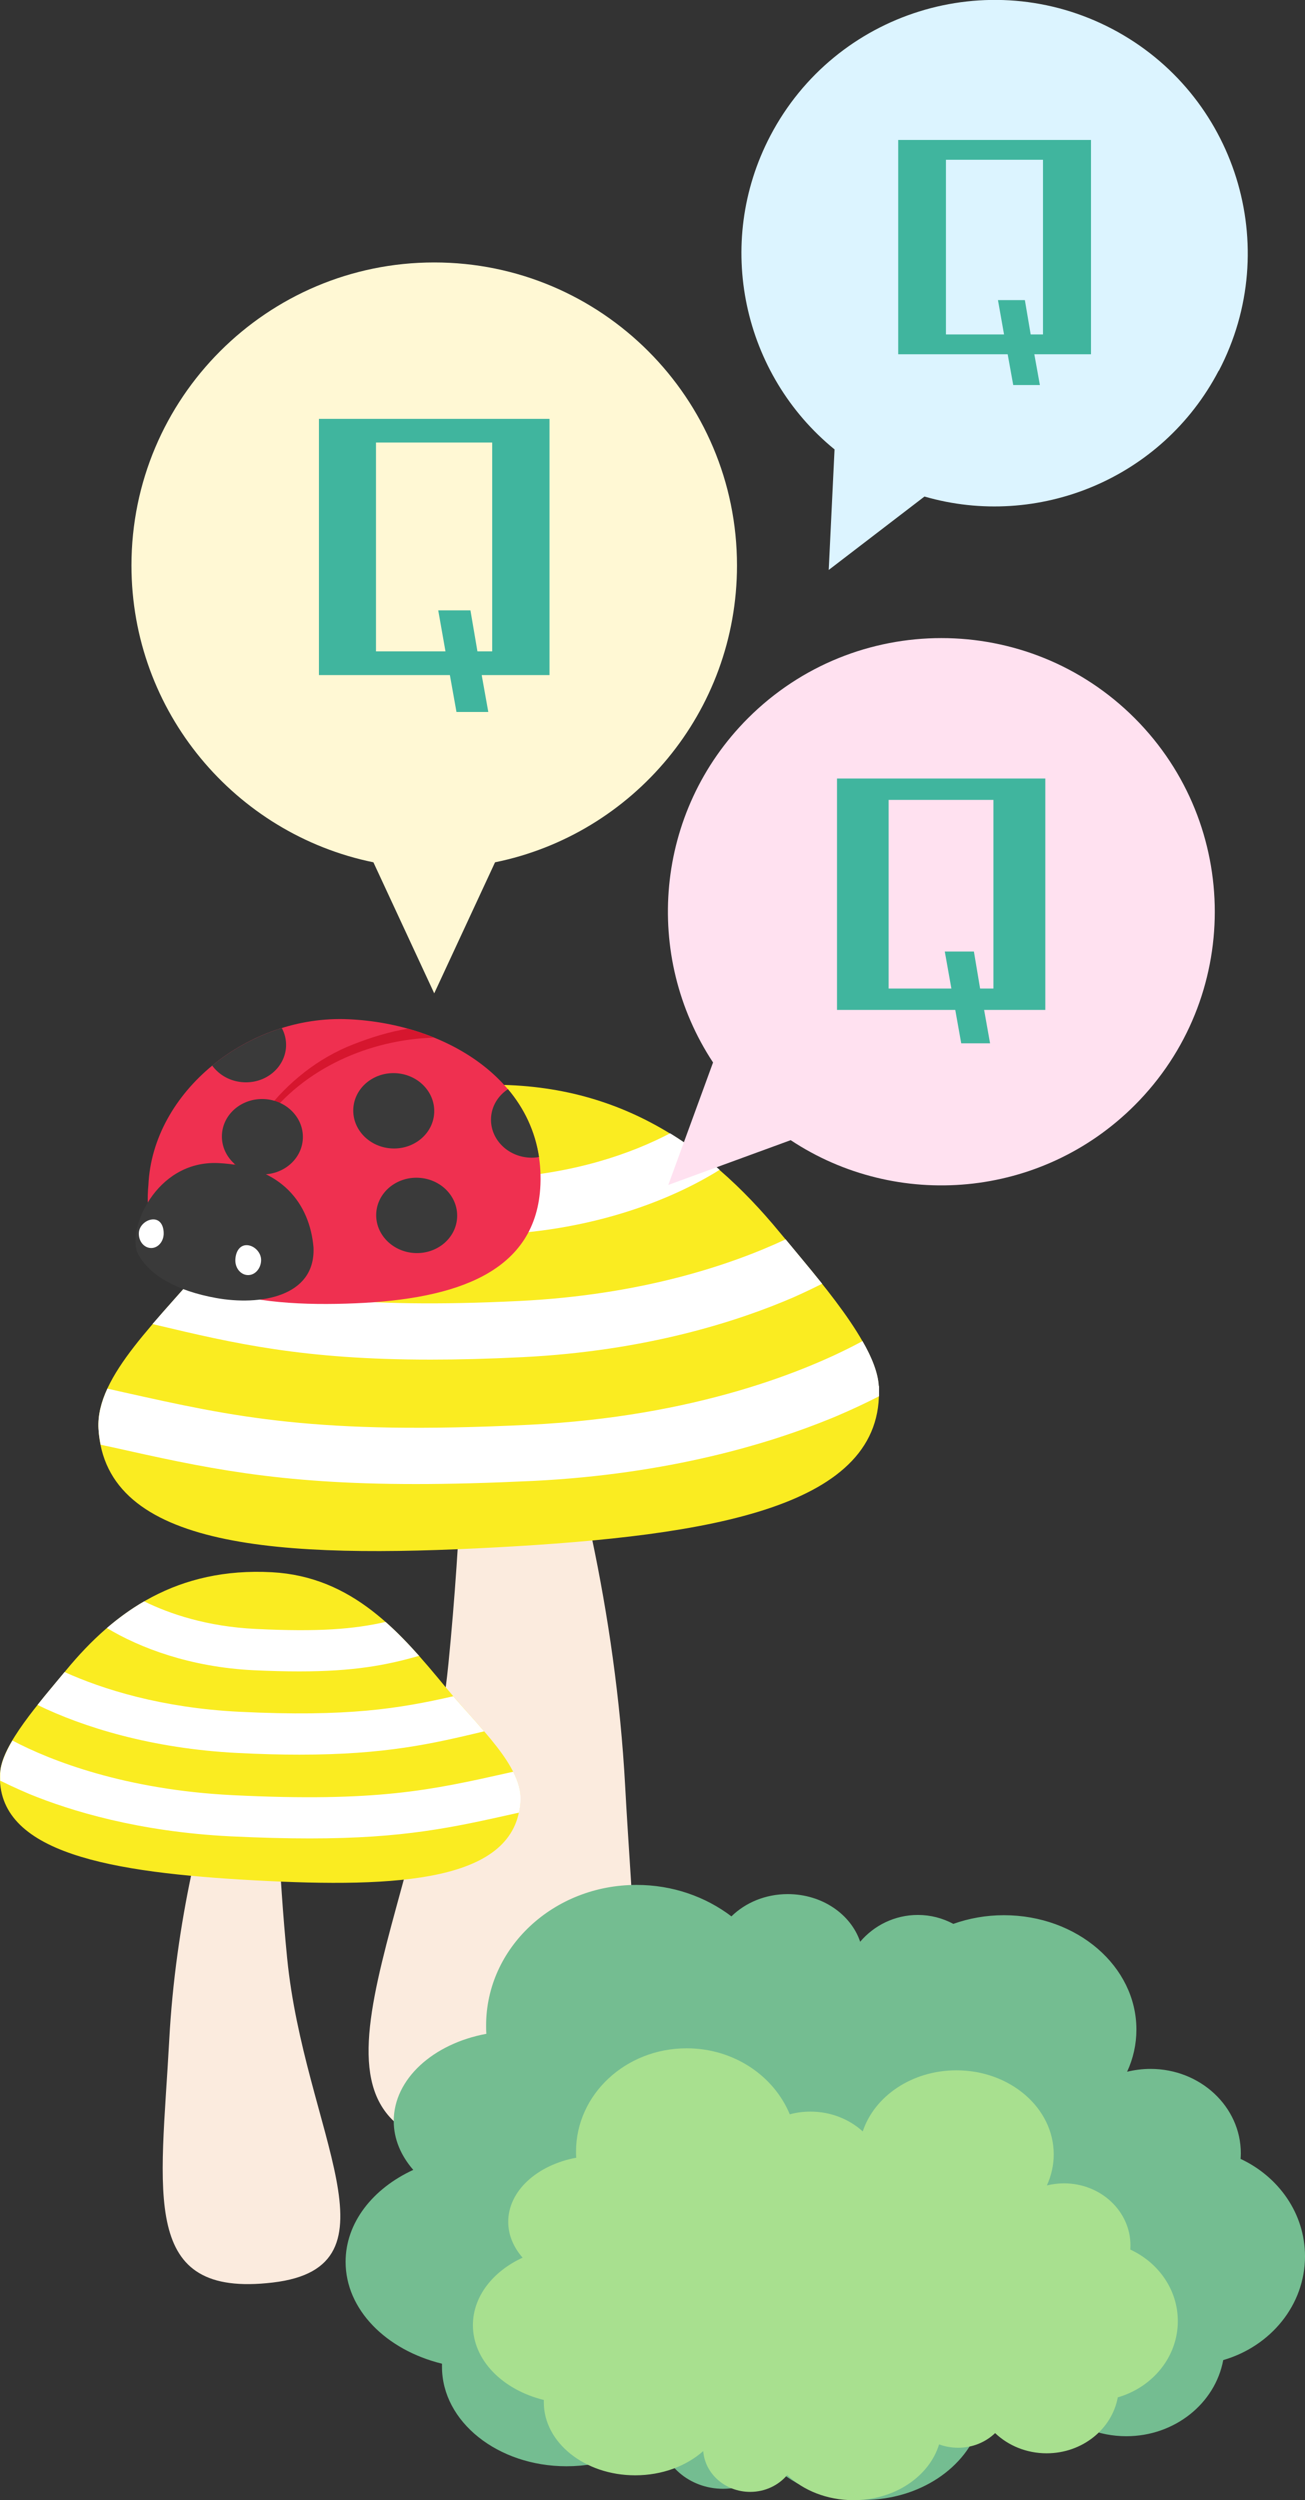<?xml version="1.0" encoding="UTF-8"?><svg xmlns="http://www.w3.org/2000/svg" viewBox="0 0 100.86 193.1"><rect x="0" y="0" width="100.86" height="193.1" fill="#333333" stroke="none"/><defs><style>.d{fill:#fff;}.e{fill:#40b59e;}.f{fill:#fbebde;}.g{fill:#dcf4ff;}.h{fill:#fff8d4;}.i{fill:#3a3a3a;}.j{fill:#ef3050;}.k{fill:#74bd91;}.l{fill:#ffe1f0;}.m{fill:#a8e08f;}.n{fill:#faec21;}.o{fill:#d6162e;}</style></defs><g id="a"/><g id="b"><g id="c"><g><g><g><g><path class="f" d="M48.32,138c.97,17.96,3.43,29.91-12,28.09-15.43-1.82-3.65-17.53-1.66-37.61,1.99-20.09,1.19-39.48,1.19-39.48,0,0,10.99,21.65,12.47,49Z"/><path class="n" d="M67.92,107.05c.51,9.35-12.91,11.56-29.57,12.46-16.65,.9-30.24,.16-30.74-9.19-.22-4.08,4.69-8.38,8.71-13.24,5.21-6.28,10.7-12.74,20.09-13.25,10.88-.59,18.16,4.44,23.85,11.35,3.02,3.66,7.48,8.64,7.65,11.88Z"/><g><path class="d" d="M33.32,95.48c1.57,0,3.3-.04,5.23-.14,7.45-.37,13.34-2.66,17.07-4.99-1.2-1.04-2.48-1.99-3.83-2.82-2.98,1.56-7.48,3.17-13.45,3.46-7.66,.38-11.75-.03-15.59-.97-1.21,1.11-2.36,2.32-3.46,3.56,3.89,1.14,7.65,1.88,14.04,1.88Z"/><path class="d" d="M60.72,95.72c-4.32,2.02-11.22,4.3-20.56,4.76-12.8,.63-18.69-.43-25.11-1.92-1.11,1.27-2.23,2.5-3.26,3.7,.11,.03,.22,.05,.32,.08,5.99,1.42,11.31,2.67,21.18,2.67,2.13,0,4.47-.06,7.08-.19,9.57-.47,16.66-2.77,20.93-4.61,.11-.05,1.03-.45,2.24-1.06-.95-1.19-1.93-2.35-2.82-3.43Z"/><path class="d" d="M67.92,107.05c-.06-1.02-.53-2.21-1.26-3.47-4.28,2.32-12.97,5.83-25.71,6.46-16.55,.81-22.8-.59-31.45-2.52-.4-.09-.8-.18-1.2-.27-.48,1.04-.74,2.07-.69,3.07,.02,.44,.09,.86,.17,1.26,.26,.06,.52,.12,.78,.17,7.21,1.61,12.81,2.87,23.58,2.87,2.66,0,5.64-.08,9.04-.24,10.56-.52,18.36-2.91,23.05-4.83,.37-.15,1.95-.81,3.71-1.71,0-.26,0-.51,0-.78Z"/></g></g><g><path class="f" d="M13.08,157.56c-.65,11.98-2.29,19.95,8,18.73,10.29-1.21,2.43-11.69,1.11-25.08-1.32-13.39-.8-26.33-.8-26.33,0,0-7.33,14.43-8.31,32.68Z"/><path class="n" d="M0,136.92c-.34,6.23,8.61,7.71,19.72,8.31,11.11,.6,20.16,.1,20.5-6.13,.15-2.72-3.13-5.59-5.81-8.83-3.47-4.19-7.14-8.5-13.4-8.84-7.26-.39-12.11,2.96-15.9,7.57-2.01,2.44-4.99,5.76-5.1,7.92Z"/><g><path class="d" d="M32.39,127.89c-.82-.92-1.67-1.81-2.59-2.62-2.46,.56-5.18,.78-10.04,.54-3.74-.18-6.63-1.15-8.62-2.13-1.02,.59-1.98,1.29-2.88,2.06,2.55,1.54,6.45,3.02,11.34,3.26,1.3,.06,2.47,.09,3.53,.09,4.19,0,6.71-.47,9.25-1.2Z"/><path class="d" d="M23.15,135.52c6.65,0,10.24-.84,14.27-1.8-.75-.88-1.58-1.78-2.39-2.71-4.17,.95-8.15,1.61-16.51,1.2-6.06-.3-10.61-1.75-13.53-3.07-.65,.79-1.39,1.65-2.09,2.54,3.49,1.71,8.85,3.38,15.47,3.71,1.76,.09,3.34,.13,4.78,.13Z"/><path class="d" d="M39.66,136.84l-.49,.11c-5.82,1.3-10.03,2.25-21.17,1.7-8.31-.41-14.09-2.66-17.04-4.22-.54,.91-.9,1.77-.94,2.49-.01,.21-.01,.41,0,.61,1.09,.54,2.02,.93,2.25,1.03,3.17,1.3,8.45,2.92,15.58,3.27,2.29,.11,4.3,.16,6.1,.16,7.27,0,11.06-.85,15.92-1.94l.24-.05c.06-.29,.11-.59,.12-.91,.04-.74-.18-1.49-.57-2.26Z"/></g></g></g><g><path class="k" d="M95.88,166.76c.01-.15,.02-.3,.02-.45,0-3.6-3.13-6.52-6.98-6.52-.63,0-1.23,.08-1.81,.22,.47-1.01,.72-2.11,.72-3.26,0-4.88-4.58-8.83-10.24-8.83-1.39,0-2.7,.24-3.91,.67-.82-.44-1.75-.69-2.74-.69-1.79,0-3.39,.81-4.46,2.07-.72-2.13-2.95-3.68-5.6-3.68-1.73,0-3.28,.67-4.35,1.72-2-1.52-4.55-2.43-7.33-2.43-6.43,0-11.63,4.86-11.63,10.86,0,.22,0,.43,.02,.64-4.11,.76-7.16,3.49-7.16,6.74,0,1.39,.56,2.68,1.51,3.77-3.13,1.44-5.23,4.08-5.23,7.1,0,3.69,3.13,6.81,7.45,7.87,0,.08,0,.16,0,.24,0,4.24,4.31,7.68,9.62,7.68,2.84,0,5.39-.98,7.15-2.55,.19,2.4,2.33,4.29,4.95,4.29,1.58,0,2.99-.69,3.89-1.77,1.71,1.62,4.19,2.63,6.96,2.63,4.34,0,7.98-2.49,9.01-5.86,.62,.23,1.29,.36,2,.36,1.53,0,2.91-.59,3.89-1.54,1.38,1.31,3.3,2.12,5.42,2.12,3.75,0,6.87-2.54,7.49-5.88,3.66-1.06,6.32-4.25,6.32-8.02,0-3.29-2.03-6.14-4.98-7.52Z"/><path class="m" d="M87.36,173.75c0-.11,.01-.22,.01-.33,0-2.64-2.3-4.79-5.13-4.79-.46,0-.91,.06-1.33,.16,.34-.74,.53-1.55,.53-2.4,0-3.58-3.37-6.49-7.52-6.49-3.44,0-6.34,2-7.24,4.72-1.05-.95-2.47-1.53-4.04-1.53-.56,0-1.09,.07-1.6,.21-1.24-2.99-4.34-5.1-7.97-5.1-4.72,0-8.55,3.57-8.55,7.98,0,.16,0,.32,.02,.47-3.02,.56-5.26,2.56-5.26,4.95,0,1.02,.41,1.97,1.11,2.77-2.3,1.06-3.84,3-3.84,5.21,0,2.71,2.3,5,5.48,5.78,0,.06,0,.12,0,.18,0,3.11,3.16,5.64,7.06,5.64,2.09,0,3.96-.72,5.26-1.87,.14,1.76,1.71,3.15,3.63,3.15,1.16,0,2.19-.51,2.86-1.3,1.25,1.19,3.08,1.94,5.12,1.94,3.18,0,5.86-1.83,6.62-4.31,.46,.17,.95,.26,1.47,.26,1.12,0,2.13-.43,2.86-1.13,1.01,.96,2.42,1.56,3.98,1.56,2.76,0,5.05-1.87,5.5-4.32,2.69-.78,4.64-3.12,4.64-5.89,0-2.42-1.49-4.51-3.66-5.52Z"/></g></g><g><path class="j" d="M41.77,91.48c-.27,6.79-6.51,8.85-14.31,9.18-7.74,.33-16.82-.69-15.99-9.14,.33-7.21,7.72-13.15,15.46-12.8,7.74,.35,15.14,4.98,14.84,12.76Z"/><path class="o" d="M31.54,79.45c-1.44,.23-2.85,.67-4.21,1.2-5.52,2.14-9.25,7.47-10.5,13.12l.08,.02c.69-2.61,1.93-5.07,3.55-7.2,3.02-4.09,8.09-6.3,13.09-6.45-.65-.26-1.33-.49-2.02-.69Z"/><g><ellipse class="i" cx="20.28" cy="87.78" rx="2.91" ry="3.13" transform="translate(-68.33 104.07) rotate(-87.4)"/><ellipse class="i" cx="30.43" cy="85.78" rx="2.91" ry="3.13" transform="translate(-56.64 112.3) rotate(-87.4)"/><path class="i" d="M18.85,83.59c1.73,.08,3.18-1.16,3.26-2.77,.02-.51-.1-1-.33-1.42-1.98,.62-3.82,1.62-5.38,2.9,.54,.74,1.42,1.24,2.45,1.29Z"/><ellipse class="i" cx="32.2" cy="93.87" rx="2.91" ry="3.13" transform="translate(-63.03 121.78) rotate(-87.4)"/><path class="i" d="M41.66,89.37c-.3-2.01-1.15-3.77-2.4-5.25-.76,.5-1.27,1.31-1.31,2.24-.07,1.61,1.27,2.97,2.99,3.05,.25,.01,.48,0,.72-.05Z"/></g><g><path class="i" d="M10.66,96.83c.88,1.68,3.03,2.88,6.04,3.42,3.36,.61,7.7-.07,7.53-3.91-.29-3.35-2.44-6.28-7.36-6.51-4.92-.22-7.09,5.31-6.21,6.99Z"/><path class="d" d="M12.65,95.33c-.03,.61-.48,1.09-1.01,1.06s-.93-.54-.91-1.15,.62-1.08,1.15-1.06,.79,.53,.77,1.14Z"/><path class="d" d="M18.19,97.28c-.03,.64,.39,1.17,.94,1.2s1.02-.47,1.05-1.11c.03-.64-.54-1.18-1.09-1.2s-.87,.48-.9,1.11Z"/></g></g><g><path class="l" d="M87.7,85.36c8.25-8.25,8.25-21.63,0-29.89-8.25-8.25-21.63-8.25-29.89,0-7.23,7.23-8.12,18.38-2.7,26.59l-3.46,9.46,9.46-3.46c8.2,5.43,19.36,4.53,26.59-2.7Z"/><path class="e" d="M80.79,78h-4.73l.46,2.58h-2.23l-.46-2.58h-9.14v-17.87h16.1v17.87Zm-4.01-16.22h-8.1v14.57h4.85l-.51-2.86h2.25l.48,2.86h1.03v-14.57Z"/></g><g><path class="g" d="M94.2,28.64c5.01-9.57,1.32-21.39-8.25-26.41-9.57-5.01-21.39-1.32-26.41,8.25-4.39,8.38-2.1,18.48,4.96,24.23l-.45,9.31,7.4-5.67c8.75,2.53,18.36-1.34,22.74-9.72Z"/><path class="e" d="M84.32,27.36h-4.38l.43,2.38h-2.06l-.43-2.38h-8.46V10.81h14.9V27.36Zm-3.71-15.02h-7.5v13.49h4.49l-.47-2.65h2.08l.45,2.65h.95V12.34Z"/></g><g><path class="h" d="M56.96,43.67c0-12.92-10.48-23.4-23.4-23.4S10.16,30.75,10.16,43.67c0,11.31,8.03,20.75,18.7,22.93l4.7,10.12,4.7-10.12c10.67-2.17,18.7-11.61,18.7-22.93Z"/><path class="e" d="M42.47,52.14h-5.24l.51,2.85h-2.46l-.51-2.85h-10.12v-19.79h17.82v19.79Zm-4.44-17.96h-8.97v16.13h5.37l-.56-3.17h2.49l.54,3.17h1.14v-16.13Z"/></g></g></g></g></svg>